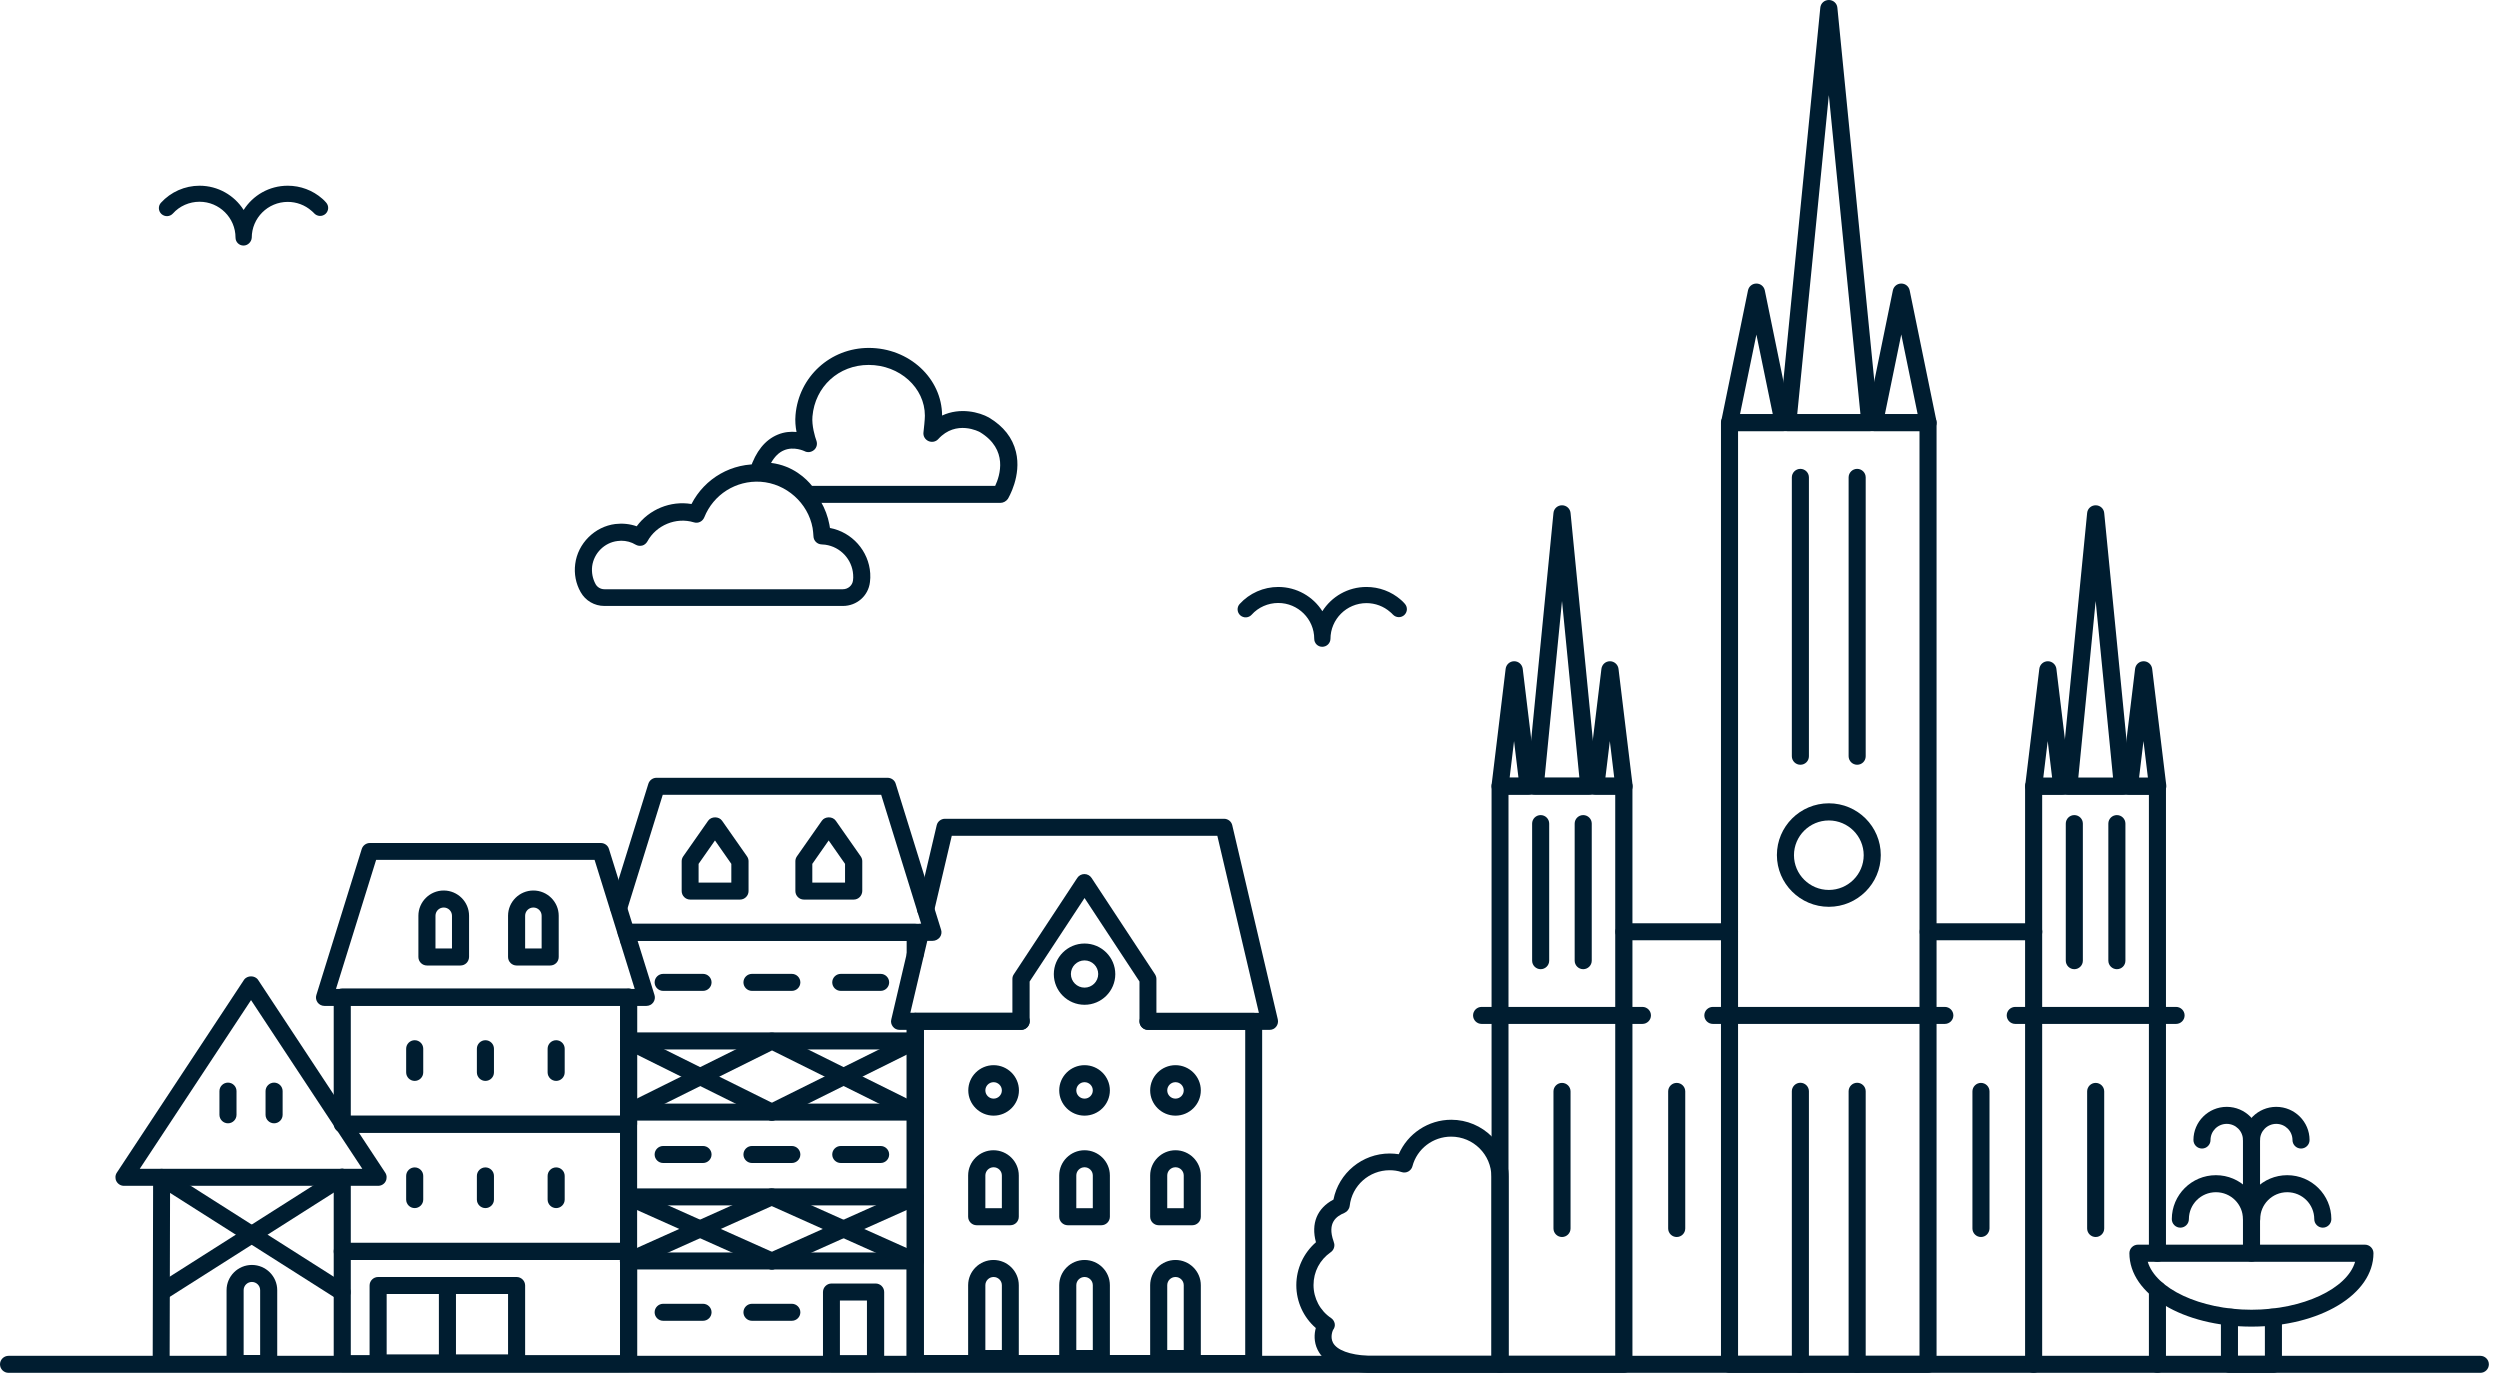 <?xml version="1.0" encoding="UTF-8"?> <svg xmlns="http://www.w3.org/2000/svg" width="173" height="95" viewBox="0 0 173 95" fill="none"><g clip-path="url(#clip0)"><path d="M171.639 95H0.591C0.266 95 0 94.735 0 94.411C0 94.088 0.266 93.823 0.591 93.823H171.639C171.964 93.823 172.23 94.088 172.23 94.411C172.23 94.735 171.964 95 171.639 95Z" fill="#001D30"></path><path d="M133.42 95H119.682C119.357 95 119.091 94.735 119.091 94.411V29.247C119.091 28.923 119.357 28.658 119.682 28.658H133.42C133.745 28.658 134.01 28.923 134.01 29.247V94.411C134.01 94.735 133.754 95 133.42 95ZM120.273 93.823H132.829V29.835H120.273V93.823Z" fill="#001D30"></path><path d="M112.375 95H103.807C103.482 95 103.216 94.735 103.216 94.411V54.402C103.216 54.078 103.482 53.813 103.807 53.813H112.375C112.7 53.813 112.965 54.078 112.965 54.402V94.411C112.965 94.735 112.7 95 112.375 95ZM104.388 93.823H111.774V54.991H104.388V93.823Z" fill="#001D30"></path><path d="M140.727 95C140.402 95 140.136 94.735 140.136 94.411V54.412C140.136 54.088 140.402 53.823 140.727 53.823H149.294C149.619 53.823 149.885 54.088 149.885 54.412V86.729C149.885 87.053 149.619 87.318 149.294 87.318C148.969 87.318 148.704 87.053 148.704 86.729V55.001H141.318V94.411C141.318 94.735 141.052 95 140.727 95Z" fill="#001D30"></path><path d="M149.294 95C148.969 95 148.704 94.735 148.704 94.411V89.241C148.704 88.917 148.969 88.652 149.294 88.652C149.619 88.652 149.885 88.917 149.885 89.241V94.411C149.885 94.735 149.619 95 149.294 95Z" fill="#001D30"></path><path d="M119.682 65.067H112.375C112.05 65.067 111.784 64.802 111.784 64.478C111.784 64.154 112.05 63.889 112.375 63.889H119.682C120.007 63.889 120.273 64.154 120.273 64.478C120.273 64.802 120.007 65.067 119.682 65.067Z" fill="#001D30"></path><path d="M140.737 65.067H133.429C133.104 65.067 132.839 64.802 132.839 64.478C132.839 64.154 133.104 63.889 133.429 63.889H140.737C141.062 63.889 141.327 64.154 141.327 64.478C141.327 64.802 141.062 65.067 140.737 65.067Z" fill="#001D30"></path><path d="M129.392 29.835H123.71C123.542 29.835 123.385 29.767 123.276 29.639C123.168 29.512 123.109 29.355 123.128 29.188L125.965 0.53C125.994 0.226 126.25 0 126.556 0C126.861 0 127.117 0.226 127.146 0.53L129.983 29.188C130.002 29.355 129.943 29.521 129.835 29.639C129.717 29.767 129.559 29.835 129.392 29.835ZM124.369 28.658H128.742L126.556 6.583L124.369 28.658Z" fill="#001D30"></path><path d="M109.942 54.991H106.229C106.062 54.991 105.904 54.922 105.796 54.794C105.688 54.677 105.629 54.51 105.648 54.343L107.5 35.496C107.529 35.192 107.785 34.966 108.091 34.966C108.396 34.966 108.652 35.192 108.682 35.496L110.533 54.343C110.553 54.51 110.494 54.677 110.385 54.794C110.267 54.922 110.11 54.991 109.942 54.991ZM106.889 53.813H109.292L108.091 41.589L106.889 53.813Z" fill="#001D30"></path><path d="M105.747 54.991H103.807C103.639 54.991 103.482 54.922 103.364 54.794C103.255 54.667 103.196 54.5 103.216 54.333L104.191 46.279C104.23 45.984 104.477 45.758 104.782 45.758C105.087 45.758 105.333 45.984 105.373 46.279L106.348 54.333C106.367 54.5 106.318 54.667 106.2 54.794C106.072 54.922 105.914 54.991 105.747 54.991ZM104.467 53.813H105.077L104.772 51.282L104.467 53.813Z" fill="#001D30"></path><path d="M112.375 54.991H110.435C110.267 54.991 110.11 54.922 109.991 54.794C109.883 54.667 109.824 54.5 109.844 54.333L110.819 46.279C110.858 45.984 111.104 45.758 111.409 45.758C111.705 45.758 111.961 45.984 112 46.279L112.975 54.333C112.995 54.5 112.946 54.667 112.828 54.794C112.7 54.922 112.542 54.991 112.375 54.991ZM111.094 53.813H111.705L111.4 51.282L111.094 53.813Z" fill="#001D30"></path><path d="M142.677 54.991H140.737C140.569 54.991 140.412 54.922 140.293 54.794C140.185 54.667 140.126 54.5 140.146 54.333L141.121 46.279C141.16 45.984 141.406 45.758 141.712 45.758C142.007 45.758 142.263 45.984 142.302 46.279L143.277 54.333C143.297 54.5 143.248 54.667 143.13 54.794C143.002 54.922 142.844 54.991 142.677 54.991ZM141.396 53.813H142.007L141.702 51.282L141.396 53.813Z" fill="#001D30"></path><path d="M149.304 54.991H147.364C147.197 54.991 147.039 54.922 146.921 54.794C146.813 54.667 146.754 54.5 146.773 54.333L147.748 46.279C147.788 45.984 148.034 45.758 148.339 45.758C148.644 45.758 148.891 45.984 148.93 46.279L149.905 54.333C149.925 54.5 149.875 54.667 149.757 54.794C149.639 54.922 149.472 54.991 149.304 54.991ZM148.024 53.813H148.635L148.329 51.282L148.024 53.813Z" fill="#001D30"></path><path d="M123.394 29.835H119.682C119.504 29.835 119.337 29.757 119.229 29.619C119.12 29.482 119.071 29.305 119.111 29.129L120.962 20.093C121.021 19.818 121.257 19.622 121.543 19.622C121.829 19.622 122.065 19.818 122.124 20.093L123.975 29.129C124.015 29.305 123.966 29.482 123.857 29.619C123.749 29.757 123.572 29.835 123.394 29.835ZM120.41 28.658H122.676L121.543 23.154L120.41 28.658Z" fill="#001D30"></path><path d="M133.42 29.835H129.707C129.53 29.835 129.362 29.757 129.254 29.619C129.146 29.482 129.096 29.305 129.136 29.129L130.987 20.093C131.046 19.818 131.283 19.622 131.568 19.622C131.854 19.622 132.09 19.818 132.149 20.093L134.001 29.129C134.04 29.305 133.991 29.482 133.882 29.619C133.774 29.757 133.607 29.835 133.42 29.835ZM130.436 28.658H132.701L131.568 23.144L130.436 28.658Z" fill="#001D30"></path><path d="M146.872 54.991H143.159C142.992 54.991 142.834 54.922 142.726 54.794C142.618 54.677 142.558 54.51 142.578 54.343L144.43 35.496C144.459 35.192 144.715 34.966 145.02 34.966C145.326 34.966 145.582 35.192 145.611 35.496L147.463 54.343C147.482 54.51 147.423 54.677 147.315 54.794C147.197 54.922 147.039 54.991 146.872 54.991ZM143.819 53.813H146.222L145.02 41.589L143.819 53.813Z" fill="#001D30"></path><path d="M126.556 62.751C124.576 62.751 122.961 61.142 122.961 59.17C122.961 57.198 124.566 55.589 126.556 55.589C128.545 55.589 130.15 57.198 130.15 59.17C130.15 61.142 128.535 62.751 126.556 62.751ZM126.556 56.776C125.226 56.776 124.143 57.855 124.143 59.18C124.143 60.505 125.226 61.584 126.556 61.584C127.885 61.584 128.968 60.505 128.968 59.18C128.968 57.855 127.885 56.776 126.556 56.776Z" fill="#001D30"></path><path d="M124.586 52.921C124.261 52.921 123.995 52.656 123.995 52.332V33.034C123.995 32.71 124.261 32.445 124.586 32.445C124.911 32.445 125.177 32.71 125.177 33.034V52.332C125.177 52.666 124.911 52.921 124.586 52.921Z" fill="#001D30"></path><path d="M128.515 52.921C128.19 52.921 127.924 52.656 127.924 52.332V33.034C127.924 32.71 128.19 32.445 128.515 32.445C128.84 32.445 129.106 32.71 129.106 33.034V52.332C129.106 52.666 128.84 52.921 128.515 52.921Z" fill="#001D30"></path><path d="M124.586 95C124.261 95 123.995 94.735 123.995 94.411V75.515C123.995 75.192 124.261 74.927 124.586 74.927C124.911 74.927 125.177 75.192 125.177 75.515V94.411C125.177 94.735 124.911 95 124.586 95Z" fill="#001D30"></path><path d="M128.515 95C128.19 95 127.924 94.735 127.924 94.411V75.515C127.924 75.192 128.19 74.927 128.515 74.927C128.84 74.927 129.106 75.192 129.106 75.515V94.411C129.106 94.735 128.84 95 128.515 95Z" fill="#001D30"></path><path d="M106.614 67.068C106.289 67.068 106.023 66.803 106.023 66.479V56.992C106.023 56.668 106.289 56.404 106.614 56.404C106.939 56.404 107.204 56.668 107.204 56.992V66.479C107.204 66.803 106.939 67.068 106.614 67.068Z" fill="#001D30"></path><path d="M108.091 85.601C107.766 85.601 107.5 85.336 107.5 85.012V75.525C107.5 75.201 107.766 74.936 108.091 74.936C108.416 74.936 108.682 75.201 108.682 75.525V85.012C108.682 85.336 108.416 85.601 108.091 85.601Z" fill="#001D30"></path><path d="M116.028 85.601C115.703 85.601 115.437 85.336 115.437 85.012V75.525C115.437 75.201 115.703 74.936 116.028 74.936C116.353 74.936 116.619 75.201 116.619 75.525V85.012C116.619 85.336 116.353 85.601 116.028 85.601Z" fill="#001D30"></path><path d="M137.083 85.601C136.758 85.601 136.492 85.336 136.492 85.012V75.525C136.492 75.201 136.758 74.936 137.083 74.936C137.408 74.936 137.674 75.201 137.674 75.525V85.012C137.664 85.336 137.408 85.601 137.083 85.601Z" fill="#001D30"></path><path d="M145.02 85.601C144.695 85.601 144.43 85.336 144.43 85.012V75.525C144.43 75.201 144.695 74.936 145.02 74.936C145.345 74.936 145.611 75.201 145.611 75.525V85.012C145.611 85.336 145.345 85.601 145.02 85.601Z" fill="#001D30"></path><path d="M109.558 67.068C109.233 67.068 108.967 66.803 108.967 66.479V56.992C108.967 56.668 109.233 56.404 109.558 56.404C109.883 56.404 110.149 56.668 110.149 56.992V66.479C110.149 66.803 109.883 67.068 109.558 67.068Z" fill="#001D30"></path><path d="M143.543 67.068C143.218 67.068 142.952 66.803 142.952 66.479V56.992C142.952 56.668 143.218 56.404 143.543 56.404C143.868 56.404 144.134 56.668 144.134 56.992V66.479C144.134 66.803 143.868 67.068 143.543 67.068Z" fill="#001D30"></path><path d="M146.488 67.068C146.163 67.068 145.897 66.803 145.897 66.479V56.992C145.897 56.668 146.163 56.404 146.488 56.404C146.813 56.404 147.079 56.668 147.079 56.992V66.479C147.079 66.803 146.823 67.068 146.488 67.068Z" fill="#001D30"></path><path d="M113.655 70.855H102.527C102.202 70.855 101.936 70.59 101.936 70.266C101.936 69.943 102.202 69.678 102.527 69.678H113.655C113.98 69.678 114.246 69.943 114.246 70.266C114.246 70.59 113.98 70.855 113.655 70.855Z" fill="#001D30"></path><path d="M134.582 70.855H118.53C118.205 70.855 117.939 70.59 117.939 70.266C117.939 69.943 118.205 69.678 118.53 69.678H134.582C134.907 69.678 135.173 69.943 135.173 70.266C135.173 70.59 134.907 70.855 134.582 70.855Z" fill="#001D30"></path><path d="M150.584 70.855H139.456C139.131 70.855 138.865 70.59 138.865 70.266C138.865 69.943 139.131 69.678 139.456 69.678H150.584C150.909 69.678 151.175 69.943 151.175 70.266C151.175 70.59 150.909 70.855 150.584 70.855Z" fill="#001D30"></path><path d="M103.807 95H94.678C92.817 94.902 91.655 94.362 91.182 93.411C90.906 92.851 90.945 92.292 91.054 91.9C90.197 91.154 89.705 90.075 89.705 88.937C89.705 87.789 90.207 86.71 91.064 85.964C90.709 84.669 91.142 83.609 92.275 83.011C92.639 81.176 94.264 79.822 96.165 79.822C96.382 79.822 96.588 79.842 96.795 79.871C97.406 78.449 98.834 77.487 100.429 77.487C102.615 77.487 104.398 79.263 104.398 81.441V94.421C104.388 94.735 104.132 95 103.807 95ZM92.245 92.037C92.245 92.037 92.019 92.498 92.245 92.92C92.521 93.43 93.388 93.754 94.698 93.823H103.206V81.431C103.206 79.901 101.955 78.655 100.419 78.655C99.159 78.655 98.056 79.499 97.741 80.705C97.701 80.862 97.593 80.99 97.455 81.068C97.307 81.147 97.14 81.157 96.992 81.108C96.726 81.019 96.451 80.98 96.165 80.98C94.747 80.98 93.555 82.04 93.398 83.453C93.368 83.668 93.23 83.845 93.033 83.933C92.492 84.159 91.822 84.6 92.285 85.905C92.295 85.944 92.324 86.043 92.334 86.082C92.364 86.298 92.275 86.523 92.088 86.651C91.33 87.181 90.896 88.005 90.896 88.927C90.896 89.839 91.349 90.703 92.117 91.213C92.245 91.301 92.334 91.439 92.364 91.596C92.393 91.753 92.344 91.909 92.245 92.037Z" fill="#001D30"></path><path d="M58.329 41.932H41.824C41.135 41.932 40.514 41.569 40.179 40.971C39.845 40.382 39.717 39.705 39.805 39.028C39.983 37.606 41.154 36.438 42.582 36.261C43.085 36.203 43.587 36.252 44.06 36.419C44.916 35.251 46.403 34.633 47.851 34.878C48.767 33.093 50.658 31.994 52.706 32.141C55.001 32.288 56.97 34.034 57.394 36.301C57.404 36.379 57.423 36.458 57.433 36.536C58.959 36.821 60.121 38.126 60.22 39.676C60.23 39.882 60.23 40.088 60.2 40.284C60.092 41.226 59.294 41.932 58.329 41.932ZM42.986 37.419C42.898 37.419 42.819 37.429 42.73 37.439C41.824 37.547 41.095 38.283 40.977 39.185C40.928 39.617 41.007 40.039 41.214 40.421C41.332 40.637 41.568 40.775 41.824 40.775H58.329C58.684 40.775 58.989 40.51 59.028 40.166C59.048 40.039 59.048 39.901 59.038 39.764C58.969 38.714 58.162 37.841 57.108 37.694C57.029 37.684 56.941 37.674 56.862 37.674C56.547 37.664 56.3 37.419 56.291 37.105C56.281 36.919 56.261 36.723 56.232 36.536C55.916 34.8 54.4 33.456 52.637 33.338C50.924 33.23 49.368 34.221 48.737 35.8C48.619 36.085 48.314 36.242 48.009 36.144C46.788 35.771 45.409 36.34 44.798 37.468C44.719 37.606 44.591 37.714 44.444 37.753C44.286 37.792 44.129 37.772 43.991 37.694C43.685 37.508 43.341 37.419 42.986 37.419Z" fill="#001D30"></path><path d="M69.221 34.8H55.887C55.68 34.8 55.483 34.692 55.385 34.515C55.345 34.456 54.439 33.044 52.519 33.21C52.322 33.23 52.125 33.142 52.007 32.994C51.879 32.837 51.849 32.631 51.908 32.445C52.302 31.238 52.942 30.444 53.809 30.081C54.272 29.884 54.735 29.855 55.119 29.894C55.05 29.531 55.011 29.119 55.05 28.717C55.276 26.068 57.463 24.076 60.121 24.076C62.908 24.076 65.183 26.176 65.193 28.756C66.454 28.167 67.783 28.53 68.433 28.893C69.448 29.502 70.068 30.296 70.304 31.268C70.708 32.926 69.782 34.456 69.743 34.525C69.625 34.692 69.428 34.8 69.221 34.8ZM56.192 33.622H68.867C69.201 32.906 69.782 31.101 67.813 29.904C67.763 29.875 66.168 29.021 64.927 30.385C64.76 30.571 64.484 30.63 64.248 30.522C64.011 30.414 63.874 30.179 63.903 29.924C63.933 29.688 64.002 29.021 64.002 28.766C64.002 26.833 62.258 25.253 60.112 25.253C58.034 25.253 56.399 26.755 56.222 28.815C56.163 29.443 56.399 30.247 56.498 30.502C56.576 30.728 56.517 30.983 56.33 31.14C56.143 31.297 55.887 31.336 55.67 31.219C55.67 31.219 54.941 30.865 54.252 31.16C53.898 31.307 53.602 31.601 53.356 32.033C54.882 32.219 55.808 33.142 56.192 33.622Z" fill="#001D30"></path><path d="M16.85 16.993C16.544 16.993 16.298 16.747 16.298 16.443C16.298 15.07 15.176 13.961 13.807 13.961C13.108 13.961 12.428 14.255 11.965 14.775C11.758 15.001 11.414 15.021 11.177 14.815C10.951 14.609 10.931 14.255 11.138 14.03C11.818 13.284 12.792 12.852 13.807 12.852C15.087 12.852 16.22 13.52 16.86 14.53C17.5 13.52 18.622 12.852 19.913 12.852C20.789 12.852 21.636 13.166 22.296 13.745C22.384 13.824 22.483 13.912 22.562 14.01C22.768 14.236 22.759 14.579 22.532 14.795C22.305 15.001 21.961 14.991 21.744 14.766C21.685 14.707 21.626 14.638 21.557 14.589C21.104 14.187 20.513 13.971 19.913 13.971C18.534 13.971 17.421 15.089 17.421 16.453C17.401 16.738 17.155 16.993 16.85 16.993Z" fill="#001D30"></path><path d="M91.497 44.758C91.192 44.758 90.945 44.513 90.945 44.208C90.945 42.835 89.823 41.726 88.454 41.726C87.755 41.726 87.075 42.021 86.612 42.541C86.406 42.766 86.061 42.786 85.825 42.58C85.598 42.374 85.578 42.021 85.785 41.795C86.465 41.049 87.44 40.618 88.454 40.618C89.734 40.618 90.867 41.285 91.507 42.295C92.147 41.285 93.27 40.618 94.56 40.618C95.436 40.618 96.283 40.931 96.943 41.51C97.031 41.589 97.13 41.677 97.209 41.775C97.416 42.001 97.406 42.344 97.179 42.56C96.953 42.766 96.608 42.756 96.391 42.531C96.332 42.472 96.273 42.403 96.204 42.354C95.751 41.952 95.16 41.736 94.56 41.736C93.181 41.736 92.068 42.855 92.068 44.218C92.058 44.513 91.812 44.758 91.497 44.758Z" fill="#001D30"></path><path d="M63.332 66.617C63.007 66.617 62.741 66.352 62.741 66.028V65.106H44.089C44.06 65.4 43.803 65.636 43.498 65.636C43.173 65.636 42.907 65.371 42.907 65.047V64.517C42.907 64.193 43.173 63.928 43.498 63.928H63.332C63.657 63.928 63.923 64.193 63.923 64.517V66.028C63.923 66.352 63.657 66.617 63.332 66.617Z" fill="#001D30"></path><path d="M63.332 87.848H43.498C43.173 87.848 42.907 87.583 42.907 87.259V69.011C42.907 68.687 43.173 68.422 43.498 68.422C43.823 68.422 44.089 68.687 44.089 69.011V86.67H62.751V70.678C62.751 70.355 63.017 70.09 63.342 70.09C63.667 70.09 63.933 70.355 63.933 70.678V87.259C63.923 87.593 63.657 87.848 63.332 87.848Z" fill="#001D30"></path><path d="M64.543 65.106H43.331C43.006 65.106 42.74 64.841 42.74 64.517C42.74 64.193 43.006 63.928 43.331 63.928H63.746L60.978 55.001H45.862L43.38 62.996C43.282 63.31 42.957 63.477 42.642 63.389C42.326 63.291 42.159 62.967 42.248 62.653L44.867 54.235C44.946 53.99 45.172 53.823 45.428 53.823H61.421C61.678 53.823 61.914 53.99 61.983 54.235L65.124 64.341C65.183 64.517 65.144 64.713 65.036 64.861C64.908 65.017 64.73 65.106 64.543 65.106Z" fill="#001D30"></path><path d="M44.729 69.609H22.453C22.266 69.609 22.089 69.521 21.98 69.374C21.872 69.227 21.833 69.03 21.892 68.854L25.033 58.748C25.112 58.503 25.339 58.336 25.595 58.336H41.578C41.834 58.336 42.07 58.503 42.139 58.748L45.291 68.854C45.35 69.03 45.31 69.227 45.202 69.374C45.094 69.521 44.916 69.609 44.729 69.609ZM23.251 68.432H43.922L41.145 59.504H26.028L23.251 68.432Z" fill="#001D30"></path><path d="M87.853 71.267H79.443C79.118 71.267 78.852 71.002 78.852 70.678C78.852 70.355 79.118 70.09 79.443 70.09H87.115L84.239 57.836H65.863L64.632 63.075C64.553 63.389 64.238 63.585 63.923 63.517C63.608 63.438 63.411 63.124 63.48 62.81L64.819 57.11C64.878 56.845 65.124 56.659 65.39 56.659H84.702C84.978 56.659 85.214 56.845 85.273 57.11L88.424 70.541C88.464 70.718 88.424 70.904 88.316 71.041C88.208 71.189 88.04 71.267 87.853 71.267Z" fill="#001D30"></path><path d="M70.659 71.267H62.249C62.071 71.267 61.894 71.189 61.786 71.041C61.678 70.904 61.628 70.718 61.678 70.541L63.125 64.38C63.204 64.066 63.519 63.87 63.834 63.938C64.149 64.017 64.346 64.331 64.277 64.645L62.997 70.08H70.669C70.994 70.08 71.26 70.345 71.26 70.669C71.26 70.993 70.984 71.267 70.659 71.267Z" fill="#001D30"></path><path d="M63.332 72.621H43.498C43.173 72.621 42.907 72.356 42.907 72.032C42.907 71.709 43.173 71.444 43.498 71.444H63.342C63.667 71.444 63.933 71.709 63.933 72.032C63.933 72.356 63.657 72.621 63.332 72.621Z" fill="#001D30"></path><path d="M63.332 83.413H43.498C43.173 83.413 42.907 83.148 42.907 82.825C42.907 82.501 43.173 82.236 43.498 82.236H63.342C63.667 82.236 63.933 82.501 63.933 82.825C63.933 83.148 63.657 83.413 63.332 83.413Z" fill="#001D30"></path><path d="M63.332 77.546H43.498C43.173 77.546 42.907 77.281 42.907 76.957C42.907 76.634 43.173 76.369 43.498 76.369H63.342C63.667 76.369 63.933 76.634 63.933 76.957C63.933 77.281 63.657 77.546 63.332 77.546Z" fill="#001D30"></path><path d="M60.939 68.569H58.181C57.856 68.569 57.591 68.304 57.591 67.981C57.591 67.657 57.856 67.392 58.181 67.392H60.939C61.264 67.392 61.53 67.657 61.53 67.981C61.53 68.304 61.264 68.569 60.939 68.569Z" fill="#001D30"></path><path d="M54.794 68.569H52.036C51.711 68.569 51.446 68.304 51.446 67.981C51.446 67.657 51.711 67.392 52.036 67.392H54.794C55.119 67.392 55.385 67.657 55.385 67.981C55.385 68.304 55.119 68.569 54.794 68.569Z" fill="#001D30"></path><path d="M48.649 68.569H45.891C45.566 68.569 45.3 68.304 45.3 67.981C45.3 67.657 45.566 67.392 45.891 67.392H48.649C48.974 67.392 49.24 67.657 49.24 67.981C49.24 68.304 48.974 68.569 48.649 68.569Z" fill="#001D30"></path><path d="M18.967 77.733C18.642 77.733 18.376 77.468 18.376 77.144V75.505C18.376 75.182 18.642 74.917 18.967 74.917C19.292 74.917 19.558 75.182 19.558 75.505V77.144C19.558 77.468 19.292 77.733 18.967 77.733Z" fill="#001D30"></path><path d="M15.776 77.733C15.451 77.733 15.185 77.468 15.185 77.144V75.505C15.185 75.182 15.451 74.917 15.776 74.917C16.101 74.917 16.367 75.182 16.367 75.505V77.144C16.367 77.468 16.101 77.733 15.776 77.733Z" fill="#001D30"></path><path d="M38.486 74.799C38.161 74.799 37.895 74.534 37.895 74.21V72.572C37.895 72.248 38.161 71.983 38.486 71.983C38.811 71.983 39.077 72.248 39.077 72.572V74.21C39.077 74.534 38.811 74.799 38.486 74.799Z" fill="#001D30"></path><path d="M33.591 74.799C33.266 74.799 33 74.534 33 74.21V72.572C33 72.248 33.266 71.983 33.591 71.983C33.916 71.983 34.182 72.248 34.182 72.572V74.21C34.182 74.534 33.916 74.799 33.591 74.799Z" fill="#001D30"></path><path d="M28.697 74.799C28.372 74.799 28.106 74.534 28.106 74.21V72.572C28.106 72.248 28.372 71.983 28.697 71.983C29.022 71.983 29.288 72.248 29.288 72.572V74.21C29.288 74.534 29.022 74.799 28.697 74.799Z" fill="#001D30"></path><path d="M38.486 83.6C38.161 83.6 37.895 83.335 37.895 83.011V81.373C37.895 81.049 38.161 80.784 38.486 80.784C38.811 80.784 39.077 81.049 39.077 81.373V83.011C39.077 83.335 38.811 83.6 38.486 83.6Z" fill="#001D30"></path><path d="M33.591 83.6C33.266 83.6 33 83.335 33 83.011V81.373C33 81.049 33.266 80.784 33.591 80.784C33.916 80.784 34.182 81.049 34.182 81.373V83.011C34.182 83.335 33.916 83.6 33.591 83.6Z" fill="#001D30"></path><path d="M28.697 83.6C28.372 83.6 28.106 83.335 28.106 83.011V81.373C28.106 81.049 28.372 80.784 28.697 80.784C29.022 80.784 29.288 81.049 29.288 81.373V83.011C29.288 83.335 29.022 83.6 28.697 83.6Z" fill="#001D30"></path><path d="M60.939 80.48H58.181C57.856 80.48 57.591 80.215 57.591 79.891C57.591 79.567 57.856 79.302 58.181 79.302H60.939C61.264 79.302 61.53 79.567 61.53 79.891C61.53 80.215 61.264 80.48 60.939 80.48Z" fill="#001D30"></path><path d="M54.794 80.48H52.036C51.711 80.48 51.446 80.215 51.446 79.891C51.446 79.567 51.711 79.302 52.036 79.302H54.794C55.119 79.302 55.385 79.567 55.385 79.891C55.385 80.215 55.119 80.48 54.794 80.48Z" fill="#001D30"></path><path d="M48.649 80.48H45.891C45.566 80.48 45.3 80.215 45.3 79.891C45.3 79.567 45.566 79.302 45.891 79.302H48.649C48.974 79.302 49.24 79.567 49.24 79.891C49.24 80.215 48.974 80.48 48.649 80.48Z" fill="#001D30"></path><path d="M54.794 91.399H52.036C51.711 91.399 51.446 91.134 51.446 90.811C51.446 90.487 51.711 90.222 52.036 90.222H54.794C55.119 90.222 55.385 90.487 55.385 90.811C55.385 91.134 55.119 91.399 54.794 91.399Z" fill="#001D30"></path><path d="M48.649 91.399H45.891C45.566 91.399 45.3 91.134 45.3 90.811C45.3 90.487 45.566 90.222 45.891 90.222H48.649C48.974 90.222 49.24 90.487 49.24 90.811C49.24 91.134 48.974 91.399 48.649 91.399Z" fill="#001D30"></path><path d="M59.078 62.251H55.631C55.306 62.251 55.04 61.986 55.04 61.662V59.592C55.04 59.474 55.079 59.357 55.148 59.258L56.872 56.796C57.088 56.482 57.62 56.482 57.837 56.796L59.56 59.258C59.629 59.357 59.669 59.474 59.669 59.592V61.662C59.659 61.986 59.403 62.251 59.078 62.251ZM56.212 61.074H58.477V59.779L57.344 58.16L56.212 59.779V61.074Z" fill="#001D30"></path><path d="M51.209 62.251H47.762C47.437 62.251 47.172 61.986 47.172 61.662V59.592C47.172 59.474 47.211 59.357 47.28 59.258L49.003 56.796C49.22 56.482 49.752 56.482 49.968 56.796L51.692 59.258C51.761 59.357 51.8 59.474 51.8 59.592V61.662C51.8 61.986 51.534 62.251 51.209 62.251ZM48.343 61.074H50.608V59.779L49.476 58.16L48.343 59.779V61.074Z" fill="#001D30"></path><path d="M43.498 94.902C43.173 94.902 42.907 94.637 42.907 94.313V87.259C42.907 86.935 43.173 86.67 43.498 86.67C43.823 86.67 44.089 86.935 44.089 87.259V94.313C44.089 94.637 43.823 94.902 43.498 94.902Z" fill="#001D30"></path><path d="M43.498 78.38H23.684C23.359 78.38 23.093 78.115 23.093 77.791V68.991C23.093 68.667 23.359 68.402 23.684 68.402H43.498C43.823 68.402 44.089 68.667 44.089 68.991V77.791C44.089 78.115 43.823 78.38 43.498 78.38ZM24.275 77.203H42.907V69.58H24.275V77.203Z" fill="#001D30"></path><path d="M43.498 87.19H23.684C23.359 87.19 23.093 86.925 23.093 86.602V81.471C23.093 81.147 23.359 80.882 23.684 80.882C24.009 80.882 24.275 81.147 24.275 81.471V86.013H42.907V78.39H23.911C23.586 78.39 23.32 78.125 23.32 77.801C23.32 77.478 23.586 77.213 23.911 77.213H43.488C43.813 77.213 44.079 77.478 44.079 77.801V86.602C44.089 86.925 43.823 87.19 43.498 87.19Z" fill="#001D30"></path><path d="M43.498 94.951H23.684C23.359 94.951 23.093 94.686 23.093 94.362V86.592C23.093 86.268 23.359 86.003 23.684 86.003H43.498C43.823 86.003 44.089 86.268 44.089 86.592V94.362C44.089 94.686 43.823 94.951 43.498 94.951ZM24.275 93.774H42.907V87.181H24.275V93.774Z" fill="#001D30"></path><path d="M38.072 66.813H35.748C35.423 66.813 35.157 66.548 35.157 66.224V63.369C35.157 62.408 35.945 61.623 36.91 61.623C37.875 61.623 38.663 62.408 38.663 63.369V66.224C38.663 66.558 38.397 66.813 38.072 66.813ZM36.339 65.636H37.481V63.369C37.481 63.055 37.225 62.8 36.91 62.8C36.595 62.8 36.339 63.055 36.339 63.369V65.636Z" fill="#001D30"></path><path d="M31.858 66.813H29.544C29.219 66.813 28.953 66.548 28.953 66.224V63.369C28.953 62.408 29.741 61.623 30.706 61.623C31.671 61.623 32.459 62.408 32.459 63.369V66.224C32.449 66.558 32.193 66.813 31.858 66.813ZM30.135 65.636H31.277V63.369C31.277 63.055 31.021 62.8 30.706 62.8C30.391 62.8 30.135 63.055 30.135 63.369V65.636Z" fill="#001D30"></path><path d="M82.506 94.598H80.182C79.857 94.598 79.591 94.333 79.591 94.009V88.937C79.591 87.975 80.379 87.19 81.344 87.19C82.309 87.19 83.097 87.975 83.097 88.937V94.009C83.097 94.333 82.831 94.598 82.506 94.598ZM80.773 93.42H81.915V88.937C81.915 88.623 81.659 88.368 81.344 88.368C81.029 88.368 80.773 88.623 80.773 88.937V93.42Z" fill="#001D30"></path><path d="M76.213 94.598H73.889C73.564 94.598 73.298 94.333 73.298 94.009V88.937C73.298 87.975 74.086 87.19 75.051 87.19C76.016 87.19 76.804 87.975 76.804 88.937V94.009C76.804 94.333 76.538 94.598 76.213 94.598ZM74.48 93.42H75.622V88.937C75.622 88.623 75.366 88.368 75.051 88.368C74.736 88.368 74.48 88.623 74.48 88.937V93.42Z" fill="#001D30"></path><path d="M69.91 94.598H67.586C67.261 94.598 66.995 94.333 66.995 94.009V88.937C66.995 87.975 67.783 87.19 68.748 87.19C69.713 87.19 70.501 87.975 70.501 88.937V94.009C70.501 94.333 70.245 94.598 69.91 94.598ZM68.187 93.42H69.329V88.937C69.329 88.623 69.073 88.368 68.758 88.368C68.443 88.368 68.187 88.623 68.187 88.937V93.42Z" fill="#001D30"></path><path d="M82.506 84.787H80.182C79.857 84.787 79.591 84.522 79.591 84.198V81.343C79.591 80.382 80.379 79.597 81.344 79.597C82.309 79.597 83.097 80.382 83.097 81.343V84.198C83.097 84.522 82.831 84.787 82.506 84.787ZM80.773 83.609H81.915V81.343C81.915 81.029 81.659 80.774 81.344 80.774C81.029 80.774 80.773 81.029 80.773 81.343V83.609Z" fill="#001D30"></path><path d="M76.213 84.787H73.889C73.564 84.787 73.298 84.522 73.298 84.198V81.343C73.298 80.382 74.086 79.597 75.051 79.597C76.016 79.597 76.804 80.382 76.804 81.343V84.198C76.804 84.522 76.538 84.787 76.213 84.787ZM74.48 83.609H75.622V81.343C75.622 81.029 75.366 80.774 75.051 80.774C74.736 80.774 74.48 81.029 74.48 81.343V83.609Z" fill="#001D30"></path><path d="M69.91 84.787H67.586C67.261 84.787 66.995 84.522 66.995 84.198V81.343C66.995 80.382 67.783 79.597 68.748 79.597C69.713 79.597 70.501 80.382 70.501 81.343V84.198C70.501 84.522 70.245 84.787 69.91 84.787ZM68.187 83.609H69.329V81.343C69.329 81.029 69.073 80.774 68.758 80.774C68.443 80.774 68.187 81.029 68.187 81.343V83.609Z" fill="#001D30"></path><path d="M60.594 94.951H57.541C57.216 94.951 56.95 94.686 56.95 94.362V89.408C56.95 89.084 57.216 88.819 57.541 88.819H60.594C60.919 88.819 61.185 89.084 61.185 89.408V94.362C61.185 94.686 60.919 94.951 60.594 94.951ZM58.122 93.774H59.993V89.996H58.122V93.774Z" fill="#001D30"></path><path d="M35.748 94.902H26.166C25.841 94.902 25.575 94.637 25.575 94.313V88.956C25.575 88.633 25.841 88.368 26.166 88.368H35.748C36.073 88.368 36.339 88.633 36.339 88.956V94.313C36.339 94.637 36.073 94.902 35.748 94.902ZM26.757 93.725H35.157V89.545H26.757V93.725Z" fill="#001D30"></path><path d="M30.962 94.902C30.637 94.902 30.371 94.637 30.371 94.313V88.956C30.371 88.633 30.637 88.368 30.962 88.368C31.287 88.368 31.553 88.633 31.553 88.956V94.313C31.553 94.637 31.287 94.902 30.962 94.902Z" fill="#001D30"></path><path d="M63.332 94.951C63.007 94.951 62.741 94.686 62.741 94.362V87.259C62.741 86.935 63.007 86.67 63.332 86.67C63.657 86.67 63.923 86.935 63.923 87.259V94.362C63.923 94.686 63.657 94.951 63.332 94.951Z" fill="#001D30"></path><path d="M26.166 82.059H8.578C8.361 82.059 8.164 81.942 8.056 81.745C7.957 81.559 7.967 81.323 8.085 81.147L16.879 67.814C17.096 67.48 17.648 67.48 17.864 67.814L26.658 81.147C26.776 81.323 26.786 81.559 26.688 81.745C26.589 81.942 26.383 82.059 26.166 82.059ZM9.671 80.882H25.073L17.372 69.207L9.671 80.882Z" fill="#001D30"></path><path d="M86.77 94.941H63.332C63.007 94.941 62.741 94.676 62.741 94.353V70.678C62.741 70.355 63.007 70.09 63.332 70.09H70.058V67.745C70.058 67.627 70.088 67.519 70.157 67.421L74.549 60.75C74.657 60.583 74.844 60.485 75.041 60.485C75.238 60.485 75.425 60.583 75.534 60.75L79.926 67.421C79.985 67.519 80.024 67.627 80.024 67.745V70.09H86.75C87.075 70.09 87.341 70.355 87.341 70.678V94.353C87.361 94.686 87.095 94.941 86.77 94.941ZM63.923 93.764H86.169V71.267H79.443C79.118 71.267 78.852 71.002 78.852 70.678V67.922L75.051 62.143L71.25 67.922V70.678C71.25 71.002 70.984 71.267 70.659 71.267H63.933V93.764H63.923Z" fill="#001D30"></path><path d="M81.344 77.203C80.379 77.203 79.591 76.418 79.591 75.456C79.591 74.495 80.379 73.71 81.344 73.71C82.309 73.71 83.097 74.495 83.097 75.456C83.097 76.418 82.309 77.203 81.344 77.203ZM81.344 74.887C81.029 74.887 80.773 75.142 80.773 75.456C80.773 75.77 81.029 76.025 81.344 76.025C81.659 76.025 81.915 75.77 81.915 75.456C81.915 75.142 81.659 74.887 81.344 74.887Z" fill="#001D30"></path><path d="M68.758 77.203C67.793 77.203 67.005 76.418 67.005 75.456C67.005 74.495 67.793 73.71 68.758 73.71C69.723 73.71 70.511 74.495 70.511 75.456C70.511 76.418 69.723 77.203 68.758 77.203ZM68.758 74.887C68.443 74.887 68.187 75.142 68.187 75.456C68.187 75.77 68.443 76.025 68.758 76.025C69.073 76.025 69.329 75.77 69.329 75.456C69.329 75.142 69.063 74.887 68.758 74.887Z" fill="#001D30"></path><path d="M75.051 77.203C74.086 77.203 73.298 76.418 73.298 75.456C73.298 74.495 74.086 73.71 75.051 73.71C76.016 73.71 76.804 74.495 76.804 75.456C76.804 76.418 76.016 77.203 75.051 77.203ZM75.051 74.887C74.736 74.887 74.48 75.142 74.48 75.456C74.48 75.77 74.736 76.025 75.051 76.025C75.366 76.025 75.622 75.77 75.622 75.456C75.622 75.142 75.366 74.887 75.051 74.887Z" fill="#001D30"></path><path d="M75.051 69.531C73.879 69.531 72.924 68.579 72.924 67.411C72.924 66.244 73.879 65.292 75.051 65.292C76.223 65.292 77.178 66.244 77.178 67.411C77.178 68.579 76.223 69.531 75.051 69.531ZM75.051 66.46C74.529 66.46 74.106 66.882 74.106 67.402C74.106 67.922 74.529 68.344 75.051 68.344C75.573 68.344 75.996 67.922 75.996 67.402C75.996 66.882 75.573 66.46 75.051 66.46Z" fill="#001D30"></path><path d="M53.415 77.546C53.198 77.546 52.992 77.428 52.883 77.222C52.736 76.928 52.854 76.575 53.149 76.438L63.066 71.513C63.352 71.365 63.716 71.483 63.854 71.777C64.002 72.072 63.883 72.425 63.588 72.562L53.671 77.487C53.592 77.527 53.504 77.546 53.415 77.546Z" fill="#001D30"></path><path d="M53.415 77.546C53.327 77.546 53.238 77.527 53.149 77.487L43.232 72.562C42.937 72.415 42.819 72.062 42.967 71.777C43.114 71.483 43.469 71.365 43.754 71.513L53.671 76.438C53.967 76.585 54.085 76.938 53.937 77.222C53.839 77.428 53.632 77.546 53.415 77.546Z" fill="#001D30"></path><path d="M43.498 77.546C43.282 77.546 43.075 77.428 42.967 77.222C42.819 76.928 42.937 76.575 43.232 76.438L53.149 71.512C53.317 71.434 53.514 71.434 53.681 71.512L63.598 76.438C63.893 76.585 64.011 76.938 63.864 77.222C63.716 77.517 63.361 77.635 63.076 77.487L53.425 72.69L43.764 77.487C43.675 77.527 43.587 77.546 43.498 77.546Z" fill="#001D30"></path><path d="M53.415 87.848C53.189 87.848 52.972 87.72 52.873 87.504C52.736 87.21 52.873 86.857 53.169 86.729L63.086 82.295C63.381 82.167 63.736 82.295 63.864 82.589C64.002 82.883 63.864 83.237 63.568 83.364L53.651 87.799C53.583 87.828 53.494 87.848 53.415 87.848Z" fill="#001D30"></path><path d="M53.415 87.848C53.336 87.848 53.248 87.828 53.169 87.799L43.252 83.364C42.957 83.227 42.819 82.883 42.957 82.589C43.085 82.295 43.439 82.157 43.735 82.295L53.651 86.729C53.947 86.867 54.085 87.21 53.947 87.504C53.858 87.72 53.642 87.848 53.415 87.848Z" fill="#001D30"></path><path d="M63.332 87.848C63.253 87.848 63.164 87.828 63.086 87.799L53.405 83.462L43.725 87.799C43.429 87.926 43.075 87.799 42.947 87.504C42.809 87.21 42.947 86.857 43.242 86.729L53.159 82.285C53.317 82.216 53.494 82.216 53.642 82.285L63.559 86.729C63.854 86.867 63.992 87.21 63.854 87.504C63.775 87.72 63.559 87.848 63.332 87.848Z" fill="#001D30"></path><path d="M11.158 94.598C10.833 94.598 10.567 94.333 10.567 94.009L10.596 81.471C10.596 81.255 10.714 81.058 10.902 80.96C11.089 80.853 11.325 80.862 11.502 80.98L23.989 88.917C24.265 89.094 24.344 89.457 24.167 89.731C23.989 90.006 23.625 90.085 23.349 89.908L11.768 82.55L11.739 94.019C11.749 94.333 11.483 94.598 11.158 94.598Z" fill="#001D30"></path><path d="M11.187 89.996C10.99 89.996 10.803 89.898 10.685 89.722C10.508 89.447 10.586 89.084 10.862 88.907L23.349 80.97C23.625 80.794 23.989 80.872 24.167 81.147C24.344 81.421 24.265 81.785 23.989 81.961L11.502 89.898C11.404 89.967 11.296 89.996 11.187 89.996Z" fill="#001D30"></path><path d="M18.593 94.941H16.269C15.944 94.941 15.678 94.676 15.678 94.353V89.28C15.678 88.319 16.466 87.534 17.431 87.534C18.396 87.534 19.184 88.319 19.184 89.28V94.353C19.184 94.686 18.918 94.941 18.593 94.941ZM16.86 93.764H18.002V89.28C18.002 88.966 17.746 88.711 17.431 88.711C17.116 88.711 16.86 88.966 16.86 89.28V93.764Z" fill="#001D30"></path><path d="M155.804 84.954C155.479 84.954 155.213 84.689 155.213 84.365C155.213 83.335 154.376 82.501 153.342 82.501C152.308 82.501 151.471 83.335 151.471 84.365C151.471 84.689 151.205 84.954 150.88 84.954C150.555 84.954 150.289 84.689 150.289 84.365C150.289 82.687 151.658 81.323 153.342 81.323C155.026 81.323 156.395 82.687 156.395 84.365C156.395 84.689 156.129 84.954 155.804 84.954Z" fill="#001D30"></path><path d="M160.738 84.954C160.413 84.954 160.147 84.689 160.147 84.365C160.147 83.335 159.31 82.501 158.276 82.501C157.242 82.501 156.405 83.335 156.405 84.365C156.405 84.689 156.139 84.954 155.814 84.954C155.489 84.954 155.223 84.689 155.223 84.365C155.223 82.687 156.592 81.323 158.276 81.323C159.96 81.323 161.329 82.687 161.329 84.365C161.329 84.689 161.063 84.954 160.738 84.954Z" fill="#001D30"></path><path d="M155.804 79.479C155.479 79.479 155.213 79.214 155.213 78.89C155.213 78.272 154.711 77.772 154.09 77.772C153.47 77.772 152.968 78.272 152.968 78.89C152.968 79.214 152.702 79.479 152.377 79.479C152.052 79.479 151.786 79.214 151.786 78.89C151.786 77.625 152.82 76.594 154.09 76.594C155.361 76.594 156.395 77.625 156.395 78.89C156.395 79.214 156.129 79.479 155.804 79.479Z" fill="#001D30"></path><path d="M159.231 79.479C158.906 79.479 158.64 79.214 158.64 78.89C158.64 78.272 158.138 77.772 157.517 77.772C156.897 77.772 156.395 78.272 156.395 78.89C156.395 79.214 156.129 79.479 155.804 79.479C155.479 79.479 155.213 79.214 155.213 78.89C155.213 77.625 156.247 76.594 157.517 76.594C158.788 76.594 159.822 77.625 159.822 78.89C159.822 79.214 159.556 79.479 159.231 79.479Z" fill="#001D30"></path><path d="M155.804 87.308C155.479 87.308 155.213 87.043 155.213 86.719V78.763C155.213 78.439 155.479 78.174 155.804 78.174C156.129 78.174 156.395 78.439 156.395 78.763V86.719C156.395 87.053 156.129 87.308 155.804 87.308Z" fill="#001D30"></path><path d="M155.804 91.802C151.067 91.802 147.354 89.575 147.354 86.719C147.354 86.396 147.62 86.131 147.945 86.131H163.653C163.978 86.131 164.244 86.396 164.244 86.719C164.244 89.575 160.541 91.802 155.804 91.802ZM148.625 87.318C149.176 89.162 152.239 90.634 155.804 90.634C159.369 90.634 162.432 89.172 162.973 87.318H148.625Z" fill="#001D30"></path><path d="M157.32 95H154.277C153.952 95 153.687 94.735 153.687 94.411V91.154C153.687 90.83 153.952 90.565 154.277 90.565H154.445C154.77 90.565 155.036 90.83 155.036 91.154C155.036 91.311 154.977 91.458 154.868 91.566V93.823H156.73V91.556C156.631 91.448 156.572 91.311 156.572 91.154C156.572 90.83 156.838 90.565 157.163 90.565H157.32C157.645 90.565 157.911 90.83 157.911 91.154V94.411C157.911 94.735 157.645 95 157.32 95Z" fill="#001D30"></path></g><defs><clipPath id="clip0"><rect width="172.23" height="95" fill="white"></rect></clipPath></defs></svg> 